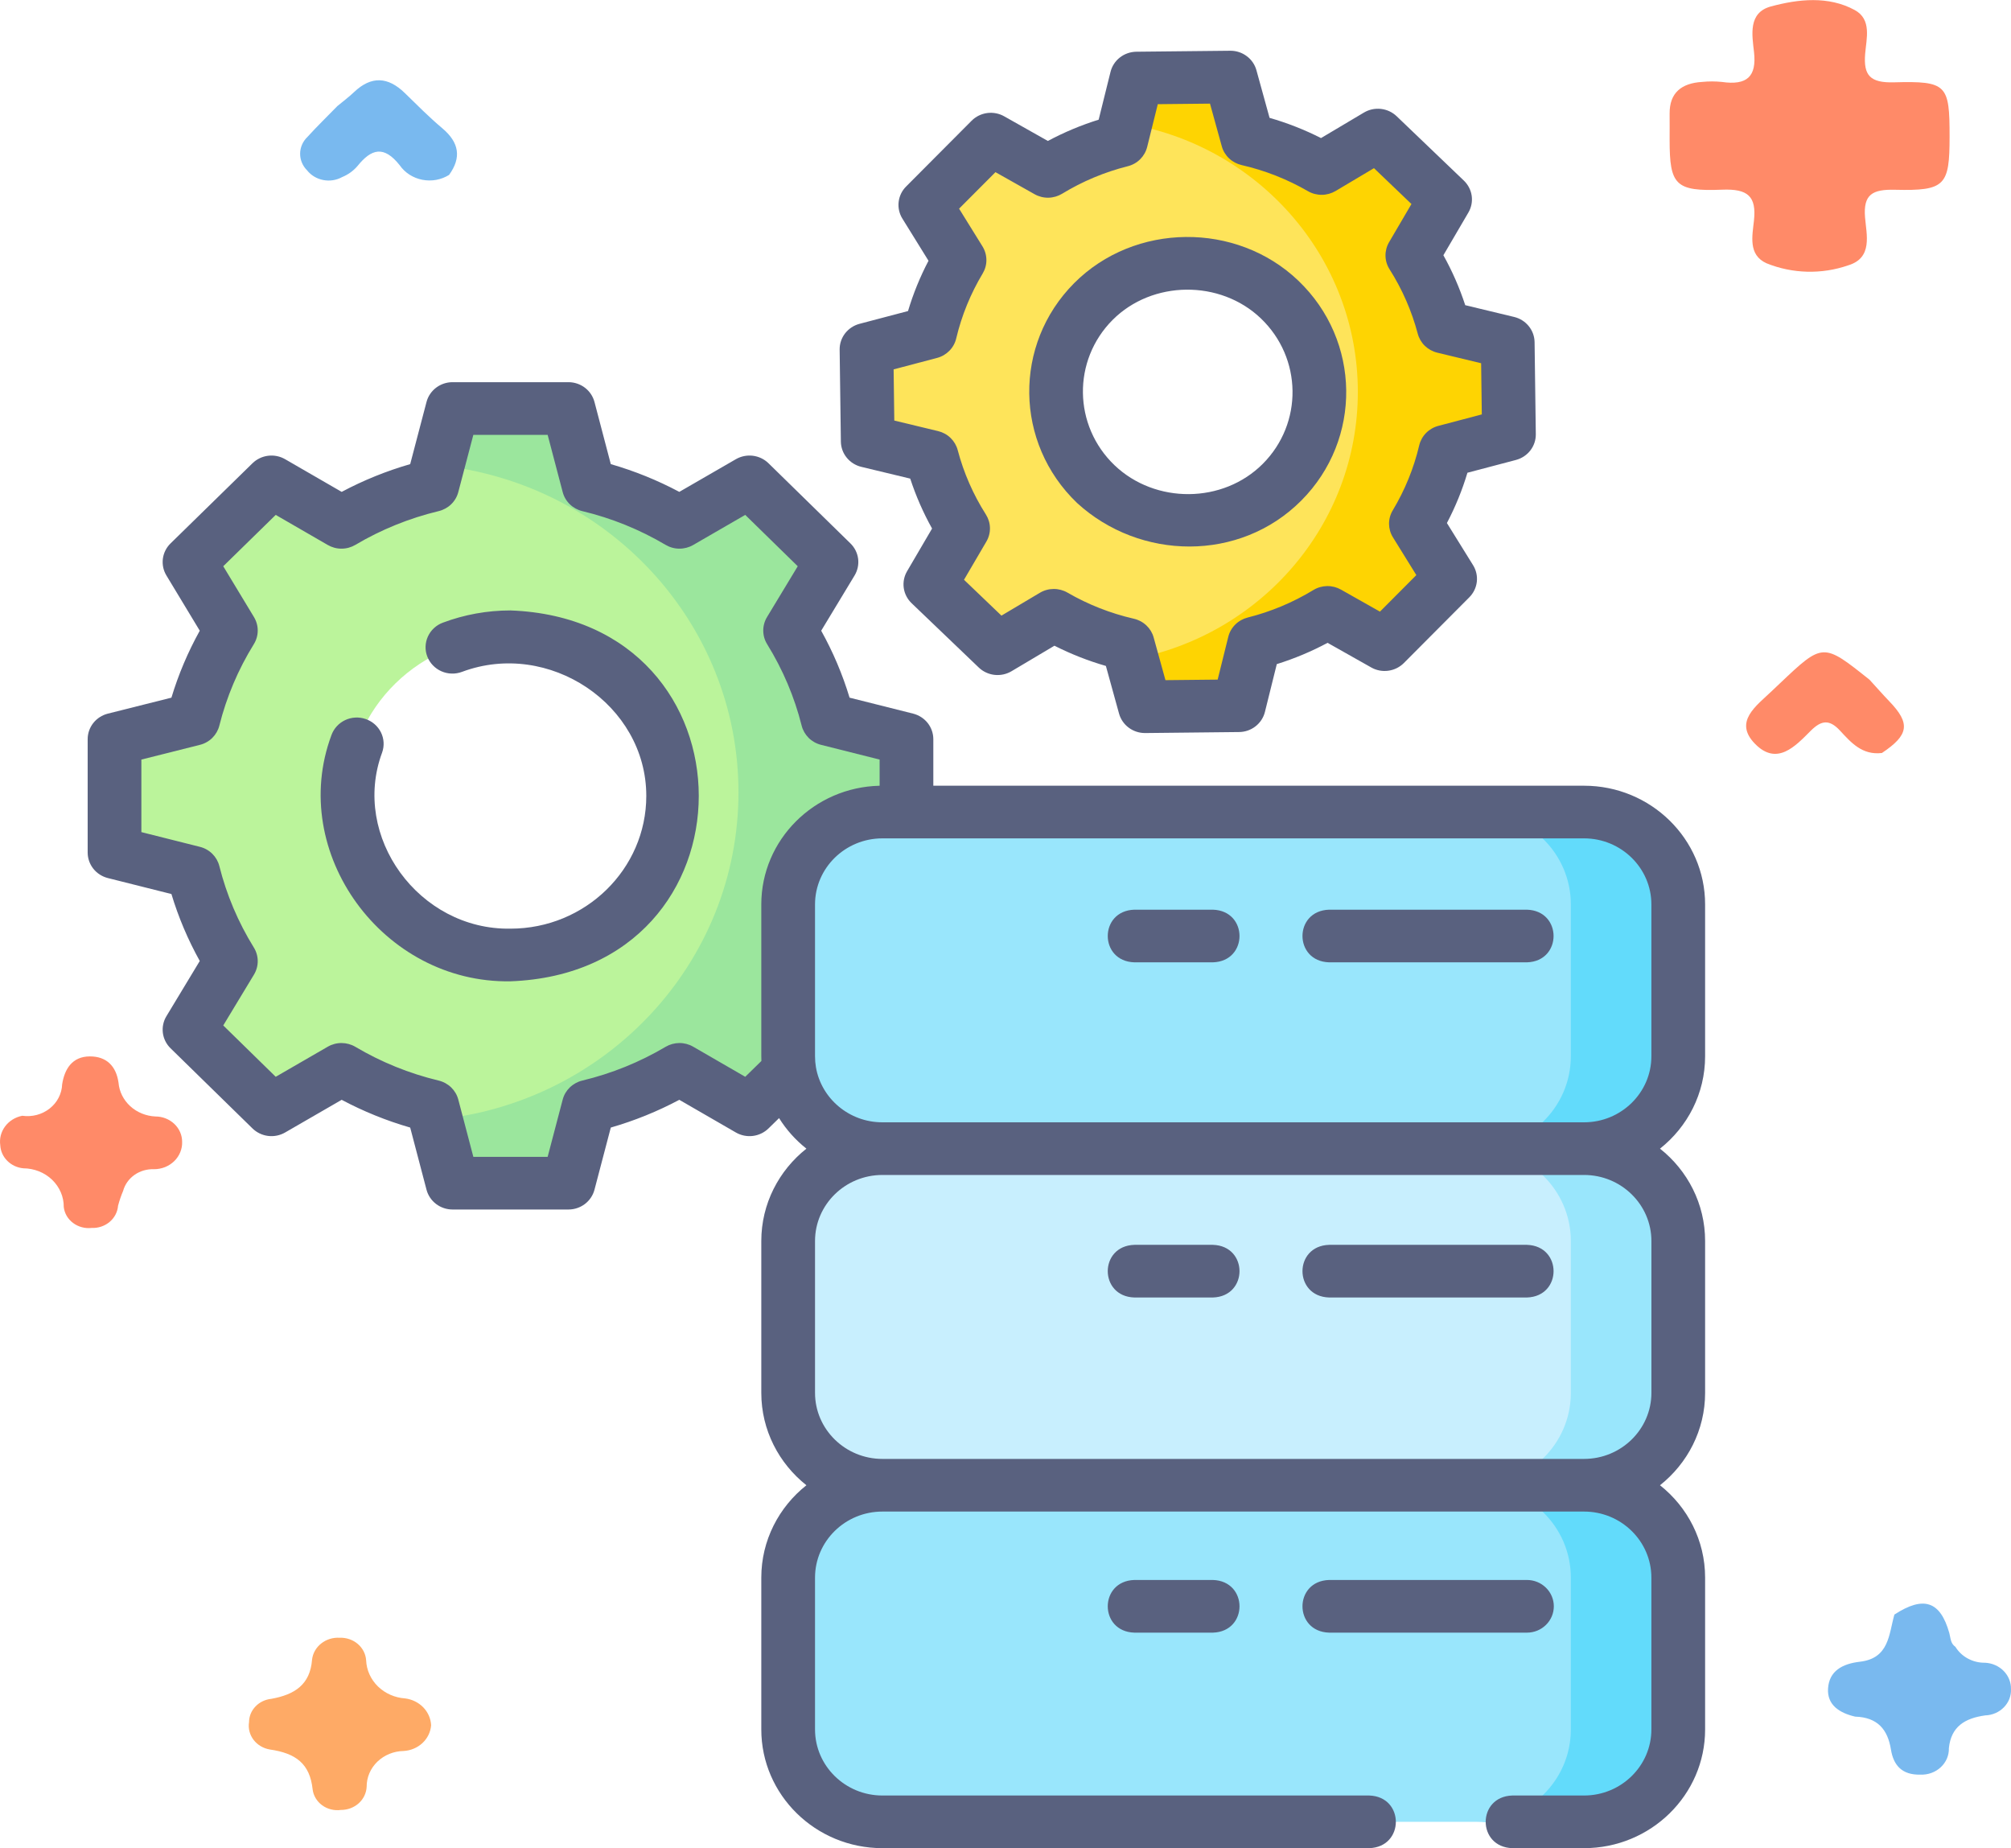 <svg width="74" height="68" viewBox="0 0 74 68" fill="none" xmlns="http://www.w3.org/2000/svg">
<path d="M68.266 63.158C67.685 63.023 67.227 62.727 67.268 62.119C67.311 61.484 67.783 61.214 68.439 61.138C69.522 61.013 69.503 60.126 69.709 59.403C70.785 58.703 71.399 58.906 71.73 60.084C71.78 60.265 71.77 60.464 71.954 60.589C72.064 60.77 72.224 60.92 72.416 61.023C72.609 61.126 72.826 61.179 73.047 61.175C73.308 61.188 73.554 61.297 73.731 61.478C73.909 61.659 74.005 61.899 73.999 62.146C74.004 62.268 73.984 62.39 73.94 62.505C73.895 62.619 73.827 62.724 73.739 62.814C73.651 62.904 73.546 62.977 73.428 63.028C73.311 63.079 73.184 63.108 73.055 63.112C72.304 63.216 71.796 63.521 71.714 64.318C71.718 64.448 71.693 64.578 71.642 64.699C71.59 64.82 71.513 64.929 71.414 65.021C71.316 65.112 71.199 65.183 71.07 65.23C70.942 65.276 70.804 65.298 70.667 65.292C69.978 65.309 69.674 64.938 69.582 64.368C69.465 63.636 69.094 63.183 68.266 63.158Z" fill="#79B9EF"/>
<path d="M69.25 27.704C68.524 27.791 68.116 27.321 67.711 26.884C67.321 26.463 67.028 26.49 66.629 26.888C66.066 27.451 65.389 28.195 64.578 27.364C63.784 26.551 64.627 25.972 65.201 25.422C65.297 25.33 65.394 25.238 65.491 25.147C67.081 23.641 67.081 23.641 68.796 25.01C69.037 25.273 69.272 25.542 69.52 25.8C70.306 26.616 70.247 27.04 69.25 27.704Z" fill="#FF8A68"/>
<path d="M15.864 63.474C15.846 63.721 15.733 63.954 15.547 64.128C15.36 64.303 15.114 64.407 14.852 64.422C14.488 64.428 14.141 64.57 13.886 64.816C13.631 65.063 13.49 65.394 13.492 65.738C13.481 65.969 13.377 66.187 13.2 66.346C13.023 66.505 12.788 66.593 12.543 66.591C12.422 66.608 12.299 66.601 12.181 66.571C12.062 66.542 11.952 66.49 11.855 66.42C11.758 66.349 11.677 66.261 11.617 66.16C11.556 66.06 11.518 65.949 11.504 65.834C11.402 64.882 10.879 64.506 9.936 64.368C9.693 64.329 9.477 64.202 9.332 64.014C9.188 63.825 9.127 63.591 9.164 63.361C9.165 63.147 9.249 62.942 9.401 62.784C9.552 62.625 9.76 62.526 9.985 62.503C10.839 62.348 11.413 61.984 11.483 61.06C11.51 60.828 11.631 60.615 11.82 60.466C12.009 60.316 12.252 60.241 12.498 60.256C12.743 60.246 12.982 60.328 13.165 60.483C13.347 60.639 13.458 60.855 13.473 61.087C13.488 61.447 13.643 61.788 13.907 62.047C14.172 62.305 14.529 62.462 14.909 62.488C15.165 62.52 15.401 62.637 15.576 62.817C15.75 62.997 15.852 63.23 15.864 63.474Z" fill="#FEAA66"/>
<path d="M12.414 3.903C12.62 3.732 12.835 3.572 13.028 3.389C13.665 2.783 14.279 2.823 14.894 3.421C15.348 3.863 15.795 4.315 16.28 4.723C16.894 5.241 16.989 5.795 16.525 6.435C16.381 6.525 16.22 6.587 16.05 6.618C15.881 6.648 15.707 6.647 15.538 6.614C15.369 6.581 15.209 6.516 15.067 6.425C14.924 6.333 14.802 6.215 14.708 6.079C14.126 5.346 13.668 5.468 13.151 6.113C13 6.288 12.806 6.427 12.586 6.517C12.377 6.632 12.13 6.67 11.893 6.623C11.655 6.577 11.444 6.45 11.3 6.267C11.133 6.1 11.041 5.879 11.044 5.65C11.046 5.42 11.143 5.201 11.313 5.038C11.666 4.649 12.046 4.281 12.414 3.903Z" fill="#79B9EF"/>
<path d="M0.819 41.051C0.998 41.076 1.18 41.066 1.354 41.02C1.528 40.974 1.689 40.893 1.828 40.784C1.967 40.674 2.079 40.539 2.158 40.385C2.237 40.232 2.281 40.064 2.287 39.894C2.376 39.327 2.659 38.87 3.304 38.867C3.918 38.865 4.276 39.222 4.362 39.838C4.39 40.165 4.544 40.471 4.793 40.699C5.043 40.927 5.372 41.061 5.718 41.077C5.847 41.077 5.976 41.101 6.095 41.148C6.215 41.195 6.323 41.264 6.415 41.35C6.506 41.437 6.578 41.539 6.628 41.653C6.677 41.766 6.702 41.887 6.702 42.009C6.707 42.14 6.683 42.27 6.633 42.392C6.583 42.514 6.508 42.626 6.412 42.72C6.315 42.814 6.2 42.888 6.073 42.94C5.945 42.99 5.808 43.017 5.67 43.017C5.412 43.007 5.159 43.08 4.951 43.225C4.744 43.37 4.596 43.578 4.531 43.814C4.455 43.993 4.393 44.175 4.344 44.362C4.326 44.591 4.215 44.804 4.033 44.957C3.852 45.109 3.614 45.189 3.372 45.178C3.251 45.192 3.128 45.183 3.011 45.151C2.894 45.12 2.785 45.067 2.689 44.995C2.594 44.924 2.514 44.835 2.455 44.735C2.397 44.634 2.359 44.523 2.346 44.409C2.348 44.223 2.311 44.038 2.237 43.866C2.163 43.694 2.054 43.537 1.916 43.404C1.778 43.272 1.614 43.167 1.433 43.095C1.251 43.023 1.057 42.985 0.86 42.984C0.634 42.963 0.424 42.865 0.268 42.709C0.112 42.553 0.02 42.349 0.01 42.135C-0.026 41.891 0.038 41.643 0.188 41.442C0.338 41.24 0.564 41.101 0.819 41.051Z" fill="#FF8A68"/>
<path d="M71.74 5.029C71.74 6.829 71.579 7.027 69.732 6.982C68.896 6.961 68.562 7.156 68.629 7.994C68.68 8.633 68.924 9.485 68.01 9.762C67.035 10.101 65.96 10.074 65.005 9.687C64.317 9.379 64.484 8.667 64.542 8.112C64.636 7.227 64.324 6.94 63.368 6.979C61.643 7.048 61.439 6.799 61.438 5.151C61.438 4.827 61.441 4.503 61.438 4.179C61.433 3.418 61.869 3.059 62.637 3.014C62.876 2.99 63.117 2.99 63.356 3.014C64.287 3.149 64.646 2.818 64.543 1.91C64.473 1.289 64.32 0.465 65.166 0.237C66.172 -0.034 67.279 -0.157 68.247 0.368C68.887 0.714 68.677 1.426 68.633 1.982C68.57 2.768 68.808 3.054 69.695 3.029C71.645 2.976 71.741 3.116 71.74 5.029Z" fill="#FF8A68"/>
<path d="M33.356 31.367V27.196L30.459 26.467C30.169 25.315 29.703 24.213 29.074 23.199L30.596 20.68L27.58 17.73L25.004 19.219C23.967 18.604 22.84 18.148 21.663 17.865L20.918 15.031H16.652L15.907 17.865C14.73 18.148 13.603 18.604 12.566 19.219L9.99 17.73L6.974 20.68L8.496 23.199C7.867 24.213 7.401 25.315 7.111 26.467L4.214 27.196V31.367L7.111 32.096C7.401 33.248 7.867 34.35 8.496 35.364L6.974 37.883L9.99 40.833L12.566 39.345C13.603 39.959 14.73 40.416 15.907 40.699L16.652 43.532H20.918L21.663 40.699C22.84 40.416 23.967 39.959 25.004 39.345L27.58 40.833L30.596 37.883L29.074 35.364C29.703 34.35 30.169 33.248 30.459 32.096L33.356 31.367ZM18.785 35.136C15.479 35.136 12.8 32.515 12.8 29.282C12.8 26.049 15.479 23.428 18.785 23.428C22.091 23.428 24.77 26.049 24.77 29.282C24.77 32.515 22.091 35.136 18.785 35.136Z" fill="#BBF49B"/>
<path d="M33.356 31.367V27.196L30.459 26.467C30.169 25.315 29.702 24.213 29.074 23.199L30.596 20.68L27.58 17.73L25.004 19.219C23.967 18.604 22.84 18.148 21.663 17.865L20.918 15.031H16.652L16.104 17.118C22.322 17.742 27.174 22.892 27.174 29.152C27.174 35.435 22.288 40.599 16.037 41.193L16.652 43.532H20.918L21.663 40.699C22.84 40.416 23.967 39.959 25.004 39.345L27.58 40.833L30.596 37.883L29.074 35.364C29.703 34.35 30.169 33.248 30.459 32.096L33.356 31.367Z" fill="#9BE69D"/>
<path d="M50.951 23.718L53.361 21.299L52.102 19.267C52.6 18.439 52.966 17.54 53.187 16.603L55.525 15.987L55.48 12.602L53.126 12.035C52.88 11.103 52.49 10.212 51.971 9.395L53.176 7.338L50.702 4.97L48.633 6.199C47.786 5.71 46.869 5.349 45.912 5.129L45.279 2.836L41.825 2.872L41.252 5.178C40.302 5.418 39.395 5.798 38.561 6.305L36.46 5.119L34.049 7.538L35.309 9.57C34.811 10.398 34.445 11.297 34.224 12.234L31.885 12.85L31.93 16.235L34.284 16.802C34.531 17.734 34.92 18.625 35.44 19.442L34.235 21.499L36.709 23.867L38.778 22.638C39.624 23.127 40.541 23.488 41.498 23.708L42.132 26.001L45.586 25.965L46.158 23.659C47.109 23.419 48.016 23.039 48.85 22.532L50.951 23.718ZM40.323 17.813C38.406 15.978 38.366 12.97 40.234 11.095C42.102 9.22 45.17 9.188 47.088 11.023C49.005 12.859 49.045 15.867 47.177 17.741C45.309 19.616 42.24 19.649 40.323 17.813Z" fill="#FEE45A"/>
<path d="M58.289 42.259H32.47C30.555 42.259 29.003 40.737 29.003 38.86V33.273C29.003 31.396 30.555 29.875 32.47 29.875H58.289C60.204 29.875 61.756 31.396 61.756 33.273V38.86C61.756 40.737 60.204 42.259 58.289 42.259Z" fill="#99E6FC"/>
<path d="M58.289 29.875H54.336C56.251 29.875 57.803 31.396 57.803 33.273V38.86C57.803 40.737 56.251 42.259 54.336 42.259H58.289C60.204 42.259 61.756 40.737 61.756 38.86V33.273C61.756 31.396 60.204 29.875 58.289 29.875Z" fill="#62DBFB"/>
<path d="M58.289 54.646H32.47C30.555 54.646 29.003 53.124 29.003 51.247V45.66C29.003 43.783 30.555 42.262 32.47 42.262H58.289C60.204 42.262 61.756 43.783 61.756 45.66V51.247C61.756 53.124 60.204 54.646 58.289 54.646Z" fill="#C8EFFE"/>
<path d="M58.289 42.262H54.336C56.251 42.262 57.803 43.783 57.803 45.66V51.247C57.803 53.124 56.251 54.646 54.336 54.646H58.289C60.204 54.646 61.756 53.124 61.756 51.247V45.66C61.756 43.783 60.204 42.262 58.289 42.262Z" fill="#99E6FC"/>
<path d="M58.289 67.028H32.47C30.555 67.028 29.003 65.507 29.003 63.63V58.043C29.003 56.166 30.555 54.645 32.47 54.645H58.289C60.204 54.645 61.756 56.166 61.756 58.043V63.63C61.756 65.507 60.204 67.028 58.289 67.028Z" fill="#99E6FC"/>
<path d="M58.289 54.645H54.336C56.251 54.645 57.803 56.166 57.803 58.043V63.63C57.803 65.507 56.251 67.028 54.336 67.028H58.289C60.204 67.028 61.756 65.507 61.756 63.63V58.043C61.756 56.166 60.204 54.645 58.289 54.645Z" fill="#62DBFB"/>
<path d="M53.188 16.603L55.526 15.987L55.481 12.602L53.127 12.035C52.88 11.103 52.491 10.212 51.971 9.395L53.176 7.338L50.703 4.97L48.633 6.199C47.787 5.71 46.87 5.349 45.913 5.129L45.279 2.836L41.825 2.872L41.411 4.54C46.262 5.316 49.965 9.444 49.965 14.418C49.965 19.311 46.383 23.384 41.65 24.256L42.132 26.001L45.586 25.965L46.159 23.659C47.109 23.419 48.017 23.039 48.85 22.532L50.951 23.718L53.362 21.298L52.102 19.267C52.6 18.439 52.966 17.54 53.188 16.603Z" fill="#FED402"/>
<path d="M18.785 22.459C17.934 22.459 17.09 22.611 16.296 22.909C16.174 22.954 16.063 23.022 15.969 23.11C15.875 23.197 15.799 23.302 15.746 23.418C15.693 23.534 15.664 23.659 15.66 23.787C15.656 23.914 15.678 24.04 15.725 24.159C15.771 24.278 15.84 24.387 15.93 24.479C16.019 24.572 16.126 24.646 16.244 24.698C16.363 24.75 16.49 24.779 16.62 24.782C16.75 24.786 16.879 24.764 17 24.719C20.195 23.524 23.782 25.919 23.782 29.282C23.782 31.976 21.54 34.167 18.785 34.167C15.417 34.224 12.912 30.778 14.062 27.685C14.148 27.442 14.132 27.176 14.018 26.945C13.903 26.714 13.7 26.537 13.452 26.453C13.205 26.368 12.933 26.384 12.697 26.496C12.462 26.608 12.281 26.808 12.195 27.05C10.589 31.369 14.083 36.184 18.785 36.104C28.023 35.762 28.022 22.801 18.785 22.459ZM30.942 16.247C30.945 16.462 31.02 16.67 31.157 16.838C31.293 17.006 31.482 17.125 31.694 17.176L33.494 17.609C33.702 18.245 33.971 18.86 34.298 19.446L33.378 21.017C33.269 21.203 33.226 21.42 33.256 21.633C33.286 21.845 33.388 22.042 33.544 22.192L36.018 24.561C36.175 24.711 36.378 24.805 36.596 24.83C36.814 24.854 37.033 24.807 37.221 24.696L38.801 23.757C39.406 24.063 40.04 24.313 40.694 24.501L41.178 26.254C41.235 26.46 41.359 26.641 41.531 26.77C41.704 26.9 41.915 26.97 42.132 26.97H42.143L45.596 26.933C45.816 26.931 46.028 26.857 46.2 26.723C46.372 26.589 46.494 26.403 46.546 26.194L46.983 24.434C47.63 24.232 48.256 23.97 48.852 23.651L50.458 24.557C50.648 24.665 50.869 24.707 51.086 24.677C51.304 24.648 51.505 24.548 51.658 24.395L54.068 21.975C54.221 21.821 54.318 21.622 54.343 21.408C54.368 21.195 54.32 20.979 54.206 20.795L53.243 19.243C53.554 18.651 53.807 18.032 53.998 17.393L55.782 16.923C55.994 16.867 56.181 16.743 56.314 16.572C56.446 16.4 56.517 16.19 56.514 15.975L56.469 12.589C56.466 12.375 56.391 12.167 56.254 11.999C56.118 11.831 55.929 11.712 55.716 11.661L53.917 11.228C53.709 10.592 53.44 9.976 53.113 9.391L54.033 7.82C54.142 7.634 54.185 7.417 54.155 7.204C54.125 6.992 54.023 6.795 53.867 6.645L51.393 4.276C51.236 4.126 51.033 4.031 50.815 4.007C50.597 3.982 50.377 4.03 50.19 4.141L48.61 5.08C48.005 4.773 47.371 4.524 46.717 4.336L46.233 2.582C46.176 2.377 46.052 2.196 45.879 2.067C45.707 1.937 45.496 1.867 45.279 1.867H45.268L41.815 1.903C41.595 1.906 41.382 1.98 41.21 2.114C41.038 2.248 40.917 2.434 40.865 2.643L40.428 4.403C39.781 4.605 39.155 4.867 38.559 5.186L36.953 4.28C36.763 4.172 36.542 4.13 36.325 4.159C36.107 4.189 35.906 4.288 35.753 4.442L33.343 6.862C33.189 7.015 33.093 7.215 33.068 7.428C33.043 7.642 33.091 7.858 33.205 8.042L34.167 9.594C33.856 10.185 33.604 10.805 33.413 11.444L31.629 11.914C31.417 11.97 31.23 12.094 31.097 12.265C30.965 12.437 30.894 12.647 30.897 12.862L30.942 16.247ZM34.48 13.169C34.653 13.124 34.81 13.033 34.934 12.907C35.059 12.78 35.146 12.623 35.186 12.453C35.386 11.61 35.714 10.806 36.161 10.061C36.251 9.91 36.299 9.738 36.297 9.563C36.296 9.388 36.246 9.216 36.154 9.066L35.292 7.677L36.631 6.334L38.068 7.144C38.223 7.232 38.399 7.277 38.578 7.274C38.756 7.271 38.931 7.22 39.083 7.128C39.831 6.672 40.645 6.331 41.498 6.116C41.672 6.073 41.83 5.984 41.956 5.859C42.081 5.734 42.17 5.578 42.213 5.407L42.604 3.833L44.525 3.813L44.959 5.383C45.005 5.551 45.098 5.705 45.226 5.826C45.354 5.948 45.514 6.033 45.687 6.073C46.547 6.27 47.37 6.594 48.13 7.034C48.284 7.123 48.46 7.169 48.639 7.168C48.817 7.167 48.992 7.118 49.145 7.028L50.559 6.187L51.938 7.506L51.114 8.912C51.025 9.064 50.98 9.237 50.983 9.412C50.986 9.587 51.037 9.758 51.132 9.907C51.598 10.641 51.948 11.441 52.17 12.278C52.215 12.447 52.305 12.602 52.432 12.725C52.559 12.847 52.717 12.934 52.891 12.976L54.502 13.364L54.527 15.247L52.93 15.668C52.758 15.713 52.6 15.804 52.476 15.93C52.352 16.056 52.265 16.213 52.224 16.384C52.026 17.225 51.697 18.032 51.25 18.776C51.159 18.927 51.112 19.099 51.113 19.274C51.115 19.449 51.164 19.621 51.257 19.77L52.118 21.159L50.779 22.503L49.343 21.692C49.188 21.605 49.012 21.56 48.833 21.563C48.654 21.566 48.48 21.616 48.328 21.709C47.58 22.164 46.765 22.506 45.912 22.72C45.739 22.764 45.581 22.853 45.455 22.978C45.329 23.103 45.24 23.259 45.198 23.429L44.807 25.004L42.886 25.024L42.452 23.454C42.406 23.285 42.313 23.132 42.185 23.011C42.056 22.889 41.897 22.804 41.723 22.764C40.864 22.567 40.04 22.243 39.28 21.803C39.126 21.714 38.951 21.668 38.772 21.669C38.593 21.67 38.418 21.718 38.266 21.809L36.851 22.65L35.473 21.331L36.297 19.924C36.386 19.773 36.431 19.6 36.428 19.425C36.425 19.25 36.373 19.079 36.279 18.93C35.812 18.196 35.462 17.396 35.241 16.559C35.196 16.389 35.105 16.235 34.978 16.112C34.852 15.989 34.693 15.903 34.52 15.861L32.908 15.473L32.883 13.59L34.48 13.169Z" fill="#59617F"/>
<path d="M39.633 18.505C41.949 20.626 45.623 20.686 47.884 18.417C50.13 16.163 50.082 12.534 47.778 10.329C45.503 8.151 41.751 8.184 39.527 10.417C37.282 12.671 37.329 16.299 39.633 18.505ZM40.941 11.771C42.4 10.307 44.903 10.284 46.397 11.715C47.922 13.174 47.954 15.573 46.47 17.063C45 18.538 42.513 18.547 41.014 17.119C39.489 15.66 39.457 13.261 40.941 11.771ZM62.744 38.862V33.275C62.744 30.867 60.745 28.908 58.289 28.908H34.344V27.195C34.344 26.98 34.271 26.771 34.137 26.601C34.002 26.431 33.814 26.31 33.602 26.256L31.262 25.668C31.004 24.813 30.654 23.988 30.218 23.205L31.447 21.172C31.558 20.987 31.604 20.771 31.577 20.557C31.549 20.343 31.45 20.145 31.294 19.993L28.278 17.043C28.123 16.892 27.921 16.795 27.704 16.768C27.487 16.741 27.267 16.786 27.078 16.895L24.997 18.097C24.196 17.671 23.351 17.328 22.476 17.076L21.875 14.788C21.82 14.58 21.696 14.396 21.523 14.264C21.35 14.133 21.137 14.061 20.918 14.061H16.652C16.433 14.061 16.22 14.133 16.047 14.264C15.874 14.396 15.75 14.58 15.695 14.788L15.094 17.076C14.219 17.328 13.374 17.671 12.573 18.097L10.492 16.895C10.303 16.786 10.083 16.741 9.866 16.768C9.649 16.795 9.447 16.892 9.292 17.043L6.276 19.993C6.12 20.145 6.021 20.343 5.993 20.557C5.966 20.771 6.011 20.987 6.123 21.172L7.351 23.205C6.916 23.988 6.566 24.813 6.308 25.668L3.968 26.256C3.756 26.31 3.567 26.431 3.433 26.601C3.299 26.771 3.226 26.98 3.226 27.195V31.366C3.226 31.581 3.299 31.79 3.433 31.96C3.567 32.13 3.756 32.251 3.968 32.305L6.308 32.893C6.566 33.748 6.916 34.574 7.351 35.356L6.123 37.389C6.011 37.574 5.966 37.79 5.993 38.004C6.021 38.218 6.12 38.416 6.276 38.568L9.292 41.518C9.447 41.669 9.649 41.766 9.866 41.793C10.083 41.82 10.303 41.775 10.492 41.666L12.573 40.464C13.374 40.89 14.219 41.233 15.094 41.485L15.695 43.773C15.75 43.981 15.874 44.165 16.047 44.297C16.22 44.428 16.433 44.5 16.652 44.5H20.918C21.137 44.5 21.35 44.428 21.523 44.297C21.696 44.165 21.82 43.981 21.875 43.773L22.476 41.485C23.351 41.233 24.196 40.89 24.997 40.464L27.078 41.666C27.267 41.775 27.487 41.82 27.704 41.793C27.921 41.766 28.123 41.669 28.278 41.518L28.668 41.137C28.935 41.565 29.276 41.945 29.674 42.261C28.663 43.062 28.014 44.288 28.014 45.659V51.246C28.014 52.617 28.663 53.843 29.674 54.645C28.663 55.446 28.014 56.672 28.014 58.043V63.63C28.014 66.038 30.013 67.997 32.47 67.997H50.384C51.691 67.958 51.69 66.099 50.384 66.06H32.47C31.103 66.06 29.991 64.97 29.991 63.63V58.043C29.991 56.703 31.103 55.613 32.47 55.613H58.289C59.655 55.613 60.767 56.703 60.767 58.043V63.63C60.767 64.97 59.655 66.06 58.289 66.06H55.65C54.343 66.099 54.344 67.958 55.65 67.997H58.289C60.745 67.997 62.744 66.038 62.744 63.63V58.043C62.744 56.672 62.096 55.446 61.084 54.645C62.096 53.843 62.744 52.617 62.744 51.246V45.659C62.744 44.288 62.096 43.062 61.084 42.261C62.096 41.459 62.744 40.233 62.744 38.862ZM27.423 39.617L25.506 38.509C25.352 38.42 25.177 38.374 24.999 38.375C24.82 38.376 24.646 38.424 24.493 38.514C23.541 39.078 22.508 39.497 21.427 39.756C21.254 39.798 21.095 39.885 20.968 40.008C20.841 40.131 20.75 40.286 20.706 40.455L20.152 42.562H17.418L16.864 40.455C16.82 40.286 16.729 40.131 16.602 40.008C16.475 39.885 16.316 39.798 16.142 39.756C15.062 39.497 14.028 39.078 13.076 38.514C12.924 38.424 12.749 38.376 12.571 38.375C12.392 38.374 12.217 38.42 12.063 38.509L10.146 39.617L8.215 37.728L9.346 35.857C9.437 35.706 9.485 35.533 9.484 35.358C9.483 35.182 9.433 35.01 9.34 34.86C8.764 33.93 8.336 32.92 8.071 31.863C8.028 31.693 7.939 31.538 7.813 31.413C7.688 31.289 7.53 31.2 7.357 31.157L5.202 30.615V27.946L7.357 27.404C7.53 27.361 7.688 27.272 7.813 27.148C7.939 27.023 8.028 26.868 8.071 26.698C8.336 25.641 8.764 24.631 9.34 23.701C9.433 23.551 9.483 23.379 9.484 23.203C9.485 23.028 9.437 22.855 9.346 22.704L8.215 20.833L10.146 18.944L12.063 20.052C12.217 20.141 12.392 20.188 12.571 20.186C12.749 20.186 12.924 20.137 13.077 20.047C14.028 19.483 15.062 19.064 16.142 18.805C16.316 18.763 16.475 18.676 16.602 18.553C16.729 18.43 16.82 18.275 16.864 18.105L17.418 15.999H20.152L20.706 18.105C20.75 18.275 20.841 18.43 20.968 18.553C21.095 18.676 21.254 18.763 21.427 18.805C22.508 19.064 23.541 19.483 24.493 20.047C24.646 20.137 24.82 20.186 24.999 20.186C25.177 20.187 25.352 20.141 25.506 20.052L27.423 18.944L29.355 20.833L28.224 22.704C28.133 22.855 28.085 23.028 28.086 23.203C28.087 23.379 28.136 23.551 28.229 23.701C28.805 24.631 29.234 25.641 29.499 26.698C29.542 26.868 29.631 27.023 29.756 27.148C29.882 27.272 30.04 27.361 30.213 27.404L32.368 27.946V28.909C29.958 28.962 28.014 30.901 28.014 33.275V38.862C28.014 38.92 28.015 38.978 28.018 39.035L27.423 39.617ZM60.768 45.659V51.246C60.768 52.586 59.656 53.676 58.289 53.676H32.47C31.103 53.676 29.991 52.586 29.991 51.246V45.659C29.991 44.319 31.103 43.229 32.47 43.229H58.289C59.656 43.229 60.768 44.319 60.768 45.659ZM32.47 41.292C31.242 41.292 30.22 40.412 30.024 39.262C30.002 39.13 29.991 38.996 29.991 38.862V33.275C29.991 31.935 31.103 30.845 32.47 30.845H58.289C59.655 30.845 60.767 31.935 60.767 33.275V38.862C60.767 40.202 59.655 41.292 58.289 41.292L32.47 41.292Z" fill="#59617F"/>
<path d="M56.188 33.469H48.908C47.601 33.508 47.602 35.367 48.908 35.406H56.188C57.495 35.367 57.494 33.508 56.188 33.469ZM44.632 33.469H41.742C40.436 33.508 40.437 35.367 41.742 35.406H44.632C45.938 35.367 45.937 33.508 44.632 33.469ZM48.908 47.737H56.188C57.495 47.697 57.494 45.839 56.188 45.8H48.908C47.601 45.839 47.602 47.698 48.908 47.737ZM41.742 47.737H44.632C45.938 47.697 45.937 45.839 44.632 45.8H41.742C40.436 45.839 40.437 47.698 41.742 47.737ZM57.177 59.099C57.177 58.842 57.073 58.596 56.887 58.414C56.702 58.232 56.45 58.13 56.188 58.13H48.908C47.601 58.17 47.602 60.029 48.908 60.068H56.188C56.45 60.068 56.702 59.966 56.887 59.784C57.073 59.602 57.177 59.356 57.177 59.099ZM41.742 58.13C40.436 58.17 40.437 60.029 41.742 60.068H44.632C45.938 60.028 45.937 58.17 44.632 58.13H41.742Z" fill="#59617F"/>
</svg>
